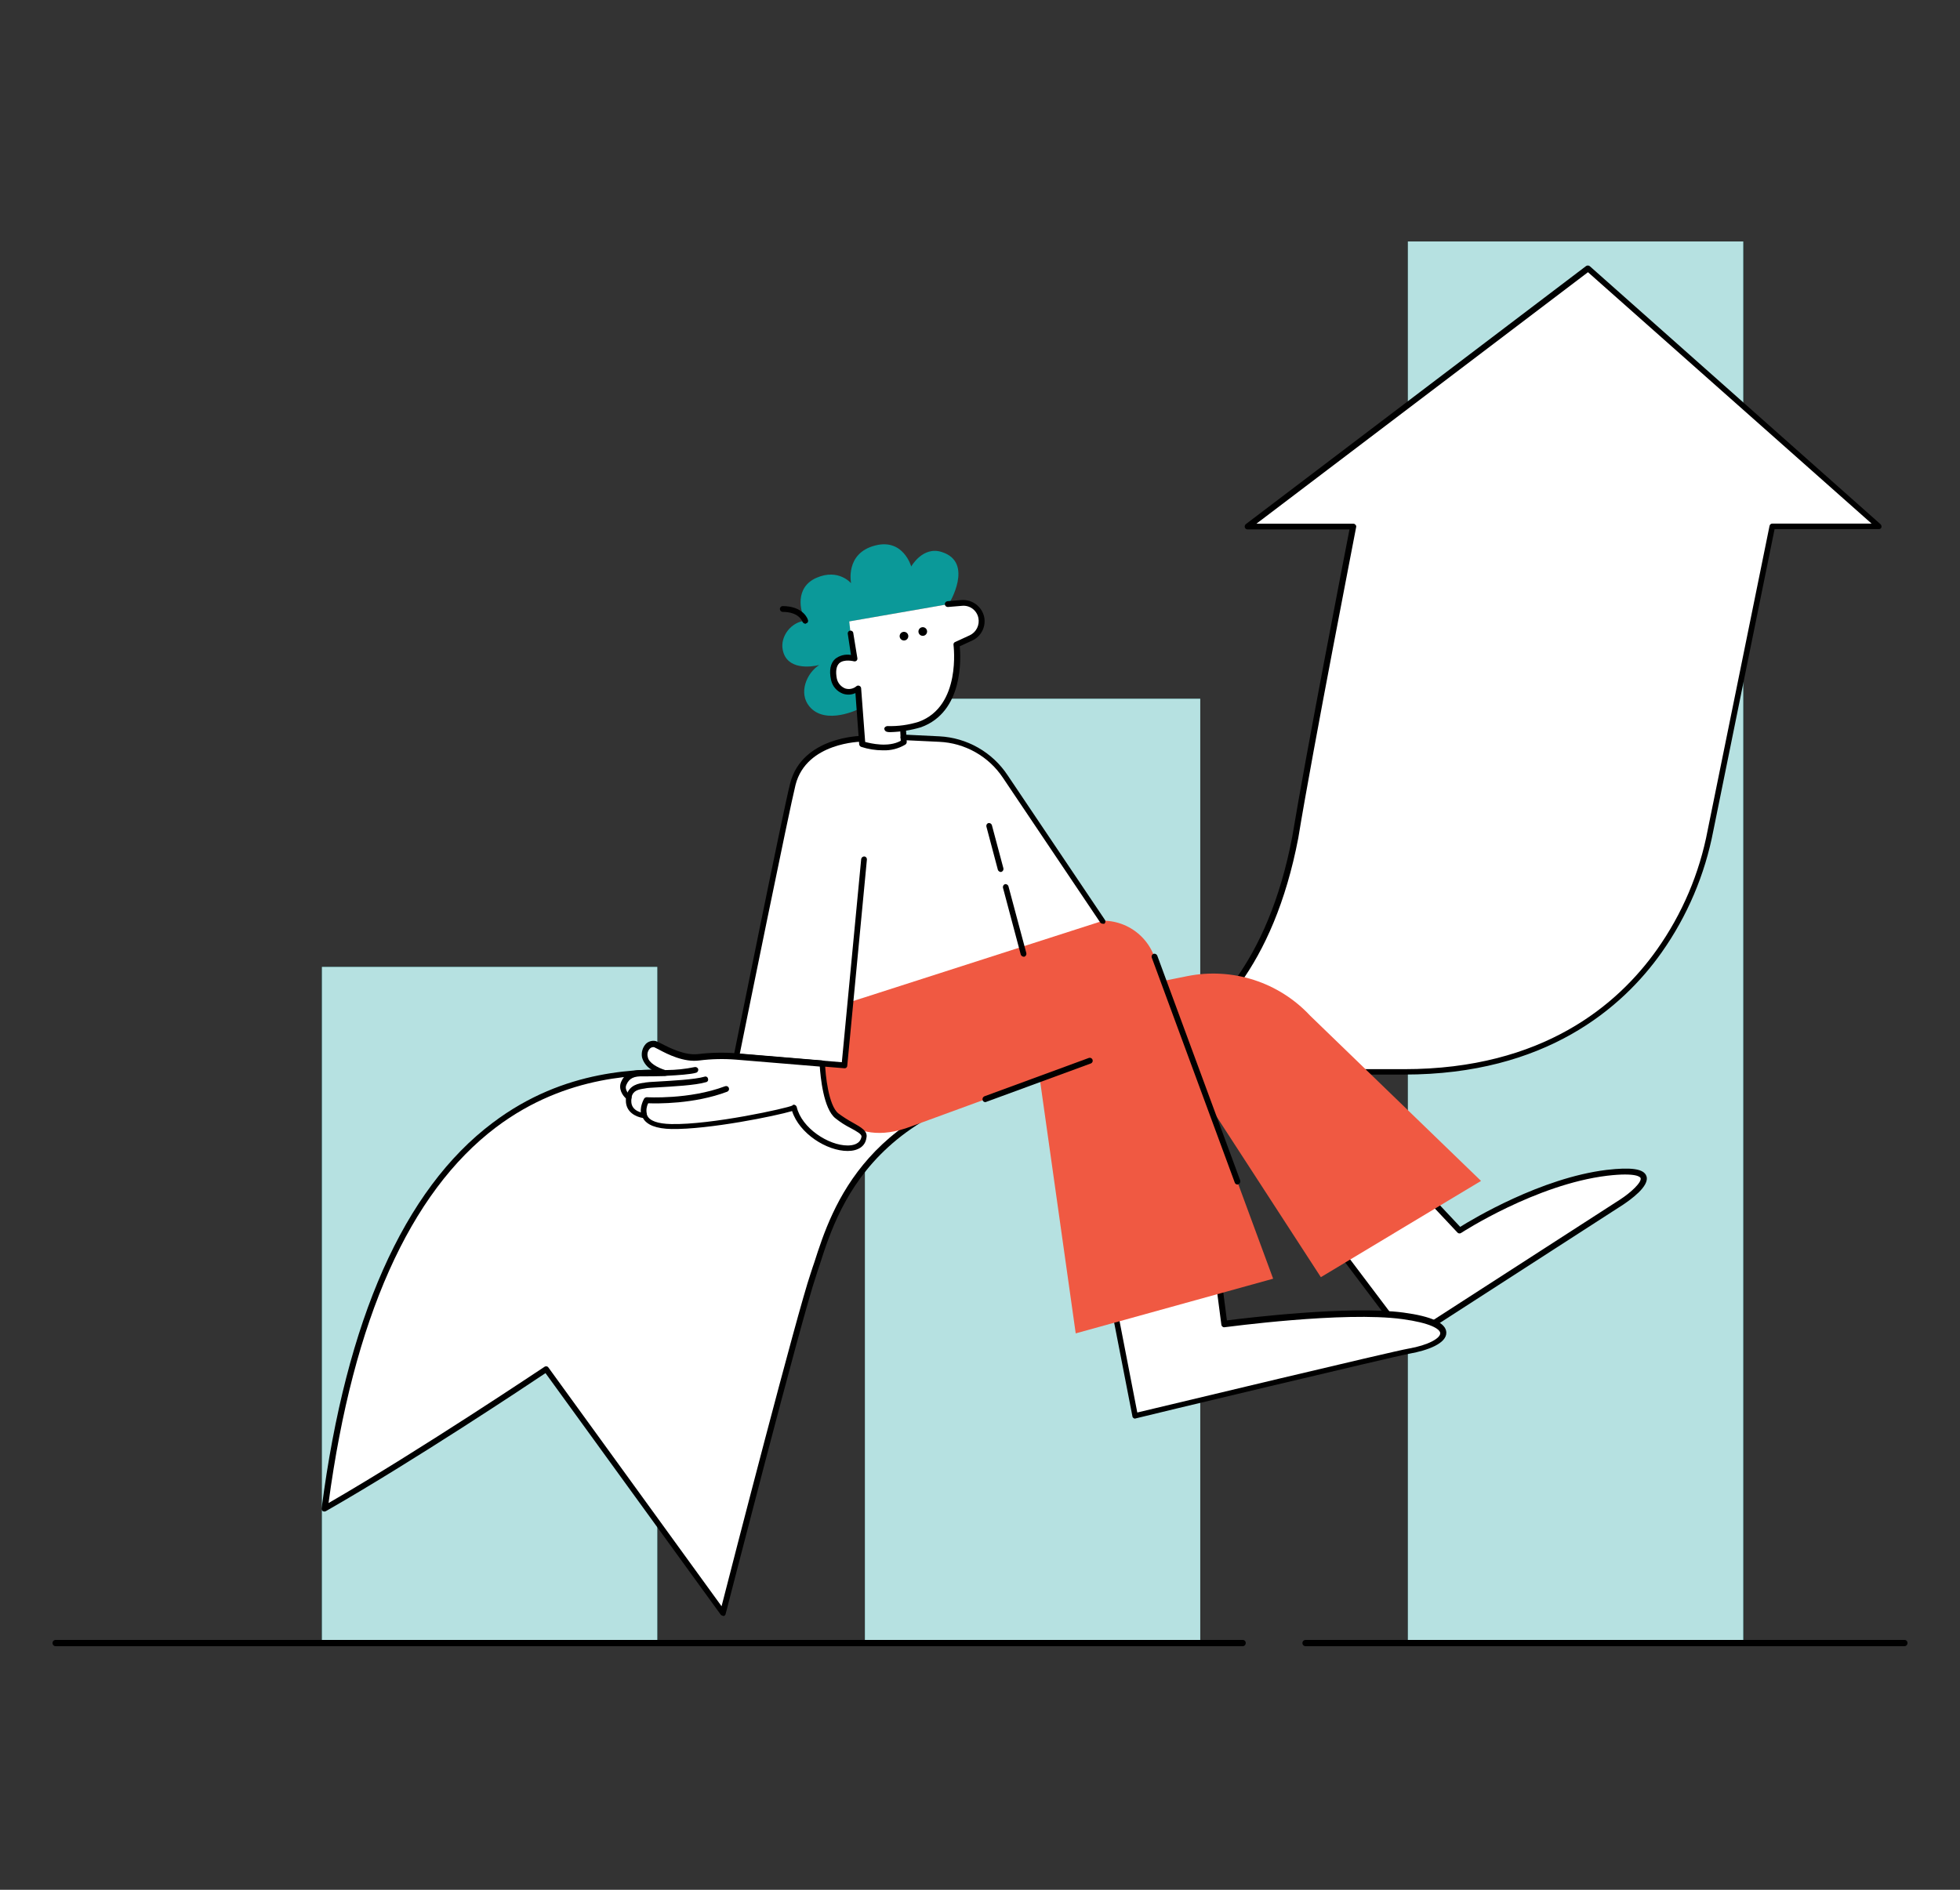 <svg xmlns="http://www.w3.org/2000/svg" width="560" height="540" viewBox="0 0 560 540" fill="none"><rect x="0" y="0" width="560" height="540" fill="#333333" stroke="none"/><mask id="mask0_34_22060" style="mask-type:alpha" maskUnits="userSpaceOnUse" x="0" y="0" width="560" height="540"><rect width="560" height="540" fill="#D9D9D9"></rect></mask><g mask="url(#mask0_34_22060)"><path d="M498.063 69H402.257V469.88H498.063V69Z" fill="#0B9999"></path><path d="M498.063 69H402.257V469.88H498.063V69Z" fill="white" fill-opacity="0.7"></path><path d="M342.927 199.669H247.121V469.88H342.927V199.669Z" fill="#0B9999"></path><path d="M342.927 199.669H247.121V469.88H342.927V199.669Z" fill="white" fill-opacity="0.7"></path><path d="M187.791 276.296H91.985V469.88H187.791V276.296Z" fill="#0B9999"></path><path d="M187.791 276.296H91.985V469.88H187.791V276.296Z" fill="white" fill-opacity="0.7"></path><path d="M544.012 470.399H373.013C372.776 470.399 372.548 470.305 372.38 470.137C372.212 469.969 372.117 469.741 372.117 469.503C372.117 469.265 372.212 469.037 372.38 468.869C372.548 468.701 372.776 468.607 373.013 468.607H544.102C544.222 468.599 544.342 468.617 544.454 468.659C544.566 468.701 544.668 468.767 544.753 468.852C544.838 468.937 544.904 469.038 544.946 469.151C544.988 469.263 545.006 469.383 544.998 469.503C544.999 469.629 544.973 469.753 544.922 469.868C544.872 469.983 544.798 470.086 544.705 470.171C544.612 470.255 544.502 470.319 544.383 470.358C544.264 470.398 544.137 470.412 544.012 470.399Z" fill="black"></path><path d="M354.91 470.399H15.896C15.659 470.399 15.431 470.305 15.262 470.137C15.094 469.969 15 469.741 15 469.503C15 469.265 15.094 469.037 15.262 468.869C15.431 468.701 15.659 468.607 15.896 468.607H355.026C355.146 468.599 355.266 468.617 355.378 468.659C355.491 468.701 355.593 468.767 355.677 468.852C355.762 468.937 355.828 469.038 355.87 469.151C355.913 469.263 355.93 469.383 355.922 469.503C355.923 469.631 355.897 469.758 355.845 469.875C355.793 469.992 355.716 470.097 355.62 470.182C355.524 470.267 355.411 470.33 355.288 470.368C355.166 470.405 355.037 470.416 354.91 470.399Z" fill="black"></path><path d="M322.214 306.337H197.075C177 306.337 109.846 300.225 92.755 431.064C119.642 415.703 156.019 391.245 156.019 391.245L206.575 460.882C206.575 460.882 228.084 376.879 232.422 364.162C238.158 347.805 246.636 306.337 322.214 306.337Z" fill="white"></path><path d="M206.575 461.706C206.319 461.686 206.081 461.567 205.912 461.375L155.858 392.366C150.821 395.753 117.778 417.729 93.123 431.799C92.986 431.878 92.832 431.919 92.674 431.919C92.517 431.919 92.363 431.878 92.226 431.799C92.095 431.711 91.993 431.585 91.933 431.438C91.874 431.291 91.861 431.13 91.895 430.975C98.921 377.04 115.358 339.955 140.712 320.874C161.451 305.181 182.924 305.423 194.405 305.593H322.125C322.233 305.593 322.34 305.615 322.44 305.656C322.541 305.698 322.631 305.758 322.708 305.835C322.785 305.911 322.845 306.002 322.887 306.102C322.928 306.202 322.949 306.31 322.949 306.418C322.949 306.526 322.928 306.633 322.887 306.733C322.845 306.834 322.785 306.924 322.708 307.001C322.631 307.078 322.541 307.138 322.44 307.18C322.34 307.221 322.233 307.242 322.125 307.242C251.673 307.242 239.861 343.755 234.242 361.267C233.829 362.423 233.498 363.579 233.166 364.565C228.873 377.112 207.561 460.38 207.319 461.204C207.291 461.362 207.21 461.506 207.089 461.612C206.969 461.717 206.816 461.779 206.656 461.787L206.575 461.706ZM156.019 390.421C156.149 390.415 156.278 390.442 156.394 390.5C156.51 390.558 156.609 390.645 156.683 390.752L206.163 458.982C209.219 446.999 227.672 375.472 231.598 363.911C231.929 362.916 232.261 361.84 232.673 360.684C237.71 344.991 247.622 314.6 297.846 307.162H194.431C183.112 307 162.051 306.83 141.734 322.111C117.034 340.779 100.929 376.879 93.867 429.496C120.215 414.26 155.24 390.752 155.652 390.51C155.767 390.455 155.892 390.424 156.019 390.421Z" fill="black"></path><path d="M536.807 150.476H506.335L488.743 237.364C488.743 237.364 478.83 306.373 401.182 306.373C342.21 306.373 305.286 306.293 305.286 306.293C305.286 306.293 356.496 310.424 370.128 239.3C374.421 213.31 386.645 150.512 386.645 150.512H356.46L453.682 76.753L536.78 150.512" fill="white"></path><path d="M306.935 307.162C305.94 307.162 305.277 307.081 305.196 307.081C304.991 307.063 304.8 306.968 304.662 306.815C304.524 306.662 304.449 306.462 304.452 306.256C304.469 306.043 304.561 305.843 304.712 305.692C304.863 305.54 305.064 305.448 305.277 305.432H308.333C316.702 305.012 324.866 302.695 332.208 298.656C345.257 291.549 362.276 275.444 369.213 239.103C373.174 215.147 383.992 159.393 385.569 151.273H356.406C356.237 151.268 356.075 151.21 355.941 151.107C355.807 151.004 355.71 150.861 355.662 150.699C355.618 150.541 355.618 150.374 355.662 150.216C355.707 150.058 355.793 149.915 355.913 149.803L453.135 76.044C453.29 75.93 453.477 75.868 453.669 75.868C453.861 75.868 454.047 75.93 454.202 76.044L537.299 149.803C537.415 149.918 537.499 150.061 537.543 150.218C537.587 150.375 537.59 150.541 537.55 150.699C537.498 150.852 537.396 150.982 537.262 151.072C537.127 151.161 536.967 151.203 536.806 151.192H507.025L489.513 237.427C487.121 249.94 482.079 261.797 474.725 272.2C463.496 288.054 441.565 307.054 401.235 307.054H308.924C308.264 307.129 307.599 307.164 306.935 307.162ZM319.482 305.512H401.172C440.902 305.512 462.304 287.006 473.372 271.402C480.626 261.183 485.585 249.517 487.909 237.203L505.582 150.269C505.617 150.079 505.719 149.907 505.871 149.787C506.023 149.666 506.213 149.605 506.407 149.615H534.736L453.709 77.783L358.969 149.651H386.636C386.766 149.643 386.895 149.67 387.012 149.728C387.128 149.786 387.227 149.874 387.299 149.982C387.387 150.064 387.45 150.169 387.48 150.285C387.51 150.4 387.506 150.523 387.469 150.637C387.38 151.3 375.155 213.659 370.943 239.434C363.845 276.52 346.413 292.956 333.033 300.225C328.728 302.49 324.183 304.264 319.482 305.512Z" fill="black"></path><path d="M270.673 172.693L271.086 172.612C271.086 172.612 278.435 160.719 269.105 157.744C263.647 155.952 260.349 161.876 260.349 161.876C260.349 161.876 258.117 153.863 250.186 155.844C241.349 157.995 243.168 166.661 243.168 166.661C243.168 166.661 239.583 162.369 233.31 165.093C227.036 167.818 228.515 174.674 230.173 177.398C226.203 177.568 222.815 181.781 223.649 185.742C224.805 191.523 231.715 190.617 234.054 190.035C230.415 192.356 228.103 198.047 231.24 201.847C235.873 207.466 245.579 202.51 245.579 202.51L245.248 199.373L242.693 177.568L270.673 172.693Z" fill="#0B9999"></path><path d="M280.336 176.412C280.07 175.153 279.351 174.036 278.314 173.274C277.278 172.512 275.997 172.158 274.716 172.28L270.755 172.612L270.674 172.773V172.693L242.641 177.568L243.053 181.287L242.972 181.036L243.304 183.349L243.886 188.054C242.73 187.812 236.779 186.817 238.267 194.005C238.391 194.716 238.694 195.383 239.148 195.944C239.602 196.505 240.192 196.941 240.862 197.21C241.531 197.479 242.258 197.573 242.974 197.483C243.69 197.392 244.371 197.121 244.953 196.693L245.284 199.257L245.455 199.418C245.867 205.037 246.441 212.556 246.441 212.556C246.441 212.556 253.548 215.03 258.253 212.055C258.172 210.262 258.011 208.255 258.011 208.255L257.921 208.013C259.623 207.753 261.307 207.394 262.967 206.937C276.016 202.142 273.453 184.057 273.453 184.057L277.584 182.157C278.595 181.617 279.407 180.769 279.902 179.736C280.397 178.702 280.549 177.538 280.336 176.412Z" fill="white"></path><path d="M382.595 357.054L402.168 382.991L463.29 343.557C463.29 343.557 480.059 332.65 459.078 335.213C438.349 337.723 417.037 351.785 417.037 351.785L407.788 341.926L382.595 357.054Z" fill="white"></path><path d="M402.167 383.816C402.037 383.822 401.908 383.795 401.792 383.737C401.676 383.679 401.576 383.592 401.504 383.484L381.93 357.547C381.791 357.356 381.733 357.118 381.769 356.884C381.795 356.766 381.846 356.654 381.916 356.555C381.987 356.456 382.077 356.373 382.181 356.31L407.455 341.075C407.612 340.979 407.798 340.944 407.98 340.975C408.161 341.007 408.325 341.102 408.441 341.245L417.197 350.575C420.782 348.343 440.248 336.612 458.996 334.299C466.095 333.475 469.653 333.977 470.396 336.038C471.472 338.933 465.602 342.975 463.782 344.212L402.66 383.645C402.51 383.738 402.342 383.796 402.167 383.816ZM383.75 357.216L402.328 381.835L462.796 342.822C466.014 340.752 469.151 337.777 468.738 336.621C468.658 336.379 467.672 334.971 459.158 335.966C438.84 338.44 417.699 352.152 417.448 352.322C417.28 352.435 417.076 352.481 416.876 352.449C416.677 352.418 416.497 352.311 416.372 352.152L407.616 342.822L383.75 357.216Z" fill="black"></path><path d="M317.501 369.852L324.277 404.662C324.277 404.662 398.287 386.898 402.58 386.155C413.729 384.255 418.031 378.393 400.85 376.081C383.669 373.769 349.765 378.393 349.765 378.393L347.498 360.272L317.501 369.852Z" fill="white"></path><path d="M324.276 405.37C324.124 405.366 323.978 405.309 323.864 405.208C323.766 405.148 323.684 405.063 323.626 404.963C323.568 404.863 323.536 404.75 323.533 404.635L316.757 369.852C316.717 369.657 316.756 369.453 316.865 369.285C316.974 369.117 317.144 368.999 317.34 368.956L347.238 359.376C347.345 359.326 347.463 359.308 347.581 359.322C347.698 359.336 347.809 359.383 347.901 359.456C348.109 359.59 348.257 359.798 348.313 360.039L350.545 377.3C355.832 376.637 385.497 373.007 401.011 375.068C409.023 376.144 413.155 378.044 413.235 380.768C413.316 383.905 407.858 385.886 402.749 386.8C398.537 387.544 325.271 405.056 324.527 405.298C324.357 405.37 324.357 405.37 324.276 405.37ZM318.496 370.417L324.94 403.622C333.525 401.561 398.367 386.029 402.418 385.366C408.118 384.38 411.497 382.391 411.497 380.992C411.497 379.747 408.611 378.017 400.742 376.942C383.893 374.629 350.195 379.254 349.863 379.254C349.762 379.271 349.658 379.266 349.558 379.238C349.459 379.21 349.367 379.161 349.29 379.092C349.197 379.024 349.12 378.936 349.063 378.836C349.006 378.736 348.97 378.625 348.958 378.51L346.727 361.41L318.496 370.417Z" fill="black"></path><path d="M227.467 291.388L309.991 263.955C313.87 262.605 318.125 262.837 321.834 264.599C325.544 266.362 328.411 269.514 329.815 273.374L363.755 365.389L307.347 381.01L297.103 308.416L260.358 321.86C242.676 328.626 234.834 315.667 231.527 304.921L227.467 291.388Z" fill="#F05942"></path><path d="M327.333 281.315L339.307 278.913C345.625 277.662 352.159 278.045 358.288 280.025C364.417 282.006 369.939 285.52 374.331 290.232L423.148 337.445L377.387 364.95L345.589 315.963L327.333 281.315Z" fill="#F05942"></path><path d="M315.028 263.139L287.191 221.761C285.134 218.624 282.362 216.019 279.103 214.162C275.843 212.305 272.189 211.248 268.442 211.078L258.117 210.576H246.225V211.158C245.149 211.158 229.869 211.651 226.642 224.127C224.662 231.888 210.51 301.937 210.51 301.937L241.403 304.491L243.142 286.244L315.028 263.139Z" fill="white"></path><path d="M241.35 305.262L210.376 302.707C210.147 302.676 209.938 302.558 209.794 302.376C209.655 302.185 209.597 301.946 209.632 301.713C209.794 301.049 223.757 231.583 225.764 223.822C229.197 210.442 246.055 210.271 246.225 210.271C246.43 210.293 246.62 210.389 246.758 210.542C246.896 210.695 246.972 210.894 246.972 211.1C246.972 211.306 246.896 211.505 246.758 211.658C246.62 211.811 246.43 211.908 246.225 211.929C246.055 211.929 230.443 212.091 227.306 224.234C225.513 231.404 213.02 292.876 211.362 301.13L240.525 303.532L246.055 245.466C246.091 245.255 246.201 245.065 246.366 244.928C246.53 244.792 246.738 244.719 246.951 244.722C247.058 244.732 247.163 244.763 247.258 244.814C247.353 244.865 247.437 244.933 247.505 245.017C247.574 245.1 247.625 245.196 247.656 245.299C247.687 245.403 247.697 245.511 247.686 245.618L242.076 304.509C242.078 304.705 242.003 304.893 241.867 305.034C241.731 305.175 241.545 305.257 241.35 305.262Z" fill="black"></path><path d="M184.188 318.732C184.188 318.732 179.483 318.4 179.644 314.43C179.631 314.179 179.659 313.928 179.725 313.686V313.606C179.725 313.606 177.251 311.813 178.327 309.474C179.402 307.135 181.015 306.508 184.027 306.669C185.183 306.669 187.737 306.669 190.139 306.588L189.888 306.508C188.812 306.176 184.851 304.715 184.439 302.125C183.937 299.15 186.169 298.074 187.325 298.325C188.481 298.576 194.683 302.806 199.872 302.125C203.406 301.682 206.976 301.598 210.528 301.874L235.228 303.944C235.228 303.944 235.64 315.918 239.359 318.893C243.079 321.869 247.613 322.855 247.12 325.006C245.471 332.023 229.196 326.162 226.965 316.5C225.172 317.486 203.51 322.111 191.94 321.878C187.074 321.797 185.003 320.471 184.349 318.902L184.188 318.732Z" fill="white"></path><path d="M242.174 328.886C236.223 328.886 228.381 323.93 226.311 317.486C221.606 318.893 202.525 322.774 191.869 322.613C187.496 322.523 184.771 321.457 183.696 319.467C181.715 319.144 178.74 317.818 178.82 314.35V313.857C177.826 312.96 176.589 311.042 177.503 309.062C178.901 306.006 181.464 305.674 183.938 305.764H186.34C185.641 305.391 185.025 304.881 184.528 304.265C184.031 303.649 183.662 302.94 183.445 302.179C183.309 301.493 183.335 300.785 183.522 300.111C183.709 299.437 184.051 298.816 184.52 298.298C184.884 297.94 185.33 297.677 185.819 297.533C186.309 297.39 186.826 297.369 187.325 297.474C187.892 297.69 188.445 297.938 188.983 298.218C191.376 299.454 195.75 301.686 199.55 301.193C203.142 300.762 206.769 300.686 210.376 300.969L234.986 303.03C235.192 303.051 235.383 303.147 235.521 303.302C235.659 303.456 235.734 303.657 235.73 303.864C235.811 307.081 236.725 315.918 239.53 318.15C240.843 319.127 242.224 320.011 243.662 320.793C245.974 322.111 248.035 323.186 247.543 325.167C247.211 327.587 245.15 328.886 242.174 328.886ZM226.813 315.676C226.929 315.665 227.046 315.693 227.145 315.757C227.264 315.811 227.369 315.89 227.454 315.989C227.54 316.088 227.602 316.204 227.637 316.33C229.045 322.362 236.725 327.318 242.174 327.318C243.743 327.318 245.759 326.906 246.135 324.844C246.306 324.1 244.737 323.267 243.079 322.362C241.526 321.584 240.06 320.644 238.706 319.557C235.237 316.868 234.413 307.493 234.225 304.769L210.278 302.788C206.78 302.508 203.264 302.589 199.783 303.03C195.409 303.613 190.695 301.238 188.222 299.894L186.895 299.23C186.67 299.194 186.44 299.213 186.224 299.286C186.009 299.36 185.814 299.485 185.658 299.652C185.363 299.966 185.155 300.352 185.054 300.772C184.954 301.192 184.964 301.63 185.085 302.044C185.327 303.693 187.89 305.101 190.032 305.764L190.283 305.844C190.478 305.887 190.649 306.006 190.758 306.173C190.867 306.341 190.905 306.545 190.866 306.741C190.831 306.941 190.73 307.123 190.579 307.258C190.427 307.393 190.235 307.473 190.032 307.485C187.639 307.565 185.085 307.565 183.839 307.565C181.15 307.485 179.797 308.067 178.973 309.967C178.229 311.616 180.129 313.023 180.129 313.023C180.261 313.111 180.363 313.237 180.42 313.384C180.478 313.532 180.489 313.694 180.451 313.848C180.384 314.09 180.357 314.341 180.371 314.592C180.29 317.728 184.009 318.06 184.171 318.06C184.319 318.064 184.462 318.113 184.58 318.201C184.699 318.289 184.788 318.412 184.834 318.553L184.915 318.723C185.578 320.291 187.971 321.116 191.771 321.197C203.332 321.448 224.931 316.653 226.383 315.909C226.424 315.833 226.487 315.77 226.563 315.729C226.64 315.687 226.726 315.669 226.813 315.676Z" fill="black"></path><path d="M207.482 311.213C196.907 315.174 184.772 314.43 184.772 314.43C184.772 314.43 183.445 316.581 184.109 318.562" fill="white"></path><path d="M184.107 319.306C183.931 319.292 183.762 319.231 183.617 319.131C183.472 319.03 183.357 318.892 183.282 318.732C182.539 316.411 184.026 314.018 184.026 313.937C184.111 313.816 184.222 313.717 184.351 313.645C184.48 313.574 184.623 313.533 184.77 313.525C184.851 313.525 196.905 314.269 207.176 310.388C207.384 310.311 207.614 310.32 207.816 310.412C208.017 310.504 208.174 310.673 208.251 310.881C208.328 311.089 208.32 311.319 208.227 311.521C208.135 311.723 207.966 311.879 207.758 311.957C198.258 315.542 187.683 315.344 185.209 315.255C184.721 316.166 184.575 317.221 184.797 318.23C184.859 318.44 184.842 318.665 184.75 318.863C184.657 319.061 184.496 319.218 184.295 319.306H184.107Z" fill="black"></path><path d="M198.645 305.674C197.408 306.176 193.85 306.418 190.472 306.57L198.645 305.674Z" fill="white"></path><path d="M190.472 307.413C190.252 307.413 190.041 307.326 189.885 307.172C189.729 307.017 189.64 306.808 189.638 306.588C189.631 306.477 189.649 306.366 189.688 306.263C189.728 306.159 189.789 306.065 189.868 305.987C189.947 305.909 190.042 305.849 190.146 305.81C190.25 305.772 190.361 305.756 190.472 305.764C193.133 305.746 195.787 305.467 198.394 304.93C198.604 304.868 198.829 304.885 199.027 304.978C199.225 305.07 199.382 305.232 199.47 305.432C199.532 305.641 199.517 305.865 199.426 306.063C199.335 306.261 199.176 306.419 198.977 306.508C197.489 307 193.599 307.242 190.472 307.404V307.413Z" fill="black"></path><path d="M252.248 214.403C250.144 214.402 248.054 214.07 246.055 213.417C245.9 213.358 245.764 213.258 245.663 213.126C245.562 212.995 245.499 212.838 245.481 212.673C245.481 212.673 244.818 203.711 244.406 198.047C243.278 198.567 241.993 198.628 240.821 198.217C239.967 197.898 239.208 197.367 238.615 196.674C238.022 195.981 237.616 195.149 237.433 194.256C236.851 191.567 237.263 189.542 238.589 188.305C239.221 187.799 239.953 187.435 240.736 187.235C241.52 187.036 242.337 187.006 243.133 187.149L242.237 181.198C242.209 181.09 242.204 180.977 242.222 180.867C242.24 180.757 242.281 180.652 242.342 180.558C242.403 180.465 242.484 180.386 242.577 180.325C242.671 180.265 242.777 180.225 242.887 180.208C242.997 180.191 243.11 180.197 243.218 180.227C243.325 180.256 243.426 180.307 243.512 180.378C243.599 180.448 243.67 180.536 243.72 180.636C243.771 180.735 243.8 180.844 243.805 180.956L244.961 188.054C244.987 188.188 244.978 188.327 244.935 188.457C244.893 188.587 244.819 188.704 244.719 188.798C244.618 188.883 244.497 188.942 244.368 188.972C244.239 189.002 244.104 189 243.976 188.968C243.976 188.968 241.161 188.224 239.763 189.542C238.939 190.366 238.688 191.854 239.1 193.924C239.24 194.552 239.531 195.135 239.948 195.624C240.365 196.113 240.895 196.493 241.493 196.729C242.043 196.902 242.628 196.932 243.192 196.816C243.757 196.7 244.283 196.442 244.719 196.066C244.835 195.976 244.974 195.92 245.12 195.906C245.266 195.891 245.413 195.919 245.544 195.985C245.678 196.041 245.795 196.132 245.882 196.249C245.969 196.366 246.022 196.504 246.037 196.649C246.369 201.354 247.032 209.778 247.193 212.01C248.761 212.422 253.807 213.659 257.356 211.678L257.186 208.38C257.183 208.167 257.256 207.959 257.392 207.795C257.529 207.63 257.719 207.52 257.93 207.484C258.139 207.497 258.338 207.576 258.499 207.709C258.661 207.843 258.775 208.025 258.826 208.228C258.826 208.228 258.987 210.208 259.068 212.028C259.066 212.176 259.028 212.322 258.956 212.452C258.884 212.582 258.781 212.692 258.656 212.772C256.723 213.926 254.497 214.493 252.248 214.403Z" fill="black"></path><path d="M254.479 209.205C254.118 209.227 253.756 209.197 253.404 209.115C253.199 209.067 253.016 208.953 252.882 208.791C252.748 208.63 252.67 208.429 252.66 208.219C252.66 207.807 253.162 207.475 253.556 207.475C256.592 207.569 259.621 207.151 262.518 206.238C274.743 201.757 272.43 184.433 272.43 184.263C272.4 184.088 272.435 183.908 272.527 183.757C272.619 183.605 272.763 183.492 272.932 183.438L277.064 181.538C277.972 181.109 278.709 180.387 279.158 179.488C279.607 178.589 279.74 177.566 279.537 176.582C279.328 175.521 278.729 174.576 277.859 173.934C276.988 173.292 275.908 172.999 274.832 173.114L270.862 173.445C270.643 173.467 270.425 173.4 270.255 173.261C270.086 173.121 269.978 172.92 269.957 172.702C269.935 172.483 270.002 172.265 270.141 172.095C270.281 171.925 270.482 171.818 270.701 171.796L274.662 171.465C276.143 171.347 277.616 171.766 278.814 172.645C280.011 173.523 280.854 174.803 281.186 176.251C281.469 177.597 281.288 178.999 280.673 180.229C280.058 181.459 279.045 182.445 277.799 183.026L274.214 184.675C274.545 187.982 275.289 203.433 263.145 207.807C260.33 208.65 257.417 209.12 254.479 209.205Z" fill="black"></path><path d="M258.279 183.017C258.962 183.017 259.516 182.464 259.516 181.78C259.516 181.097 258.962 180.544 258.279 180.544C257.596 180.544 257.042 181.097 257.042 181.78C257.042 182.464 257.596 183.017 258.279 183.017Z" fill="black"></path><path d="M263.648 181.691C264.331 181.691 264.885 181.137 264.885 180.454C264.885 179.771 264.331 179.217 263.648 179.217C262.965 179.217 262.411 179.771 262.411 180.454C262.411 181.137 262.965 181.691 263.648 181.691Z" fill="black"></path><path d="M315.028 263.955C314.773 263.933 314.536 263.814 314.365 263.623L286.555 222.254C284.544 219.231 281.848 216.726 278.687 214.94C275.526 213.154 271.989 212.138 268.362 211.974L258.037 211.481C257.934 211.476 257.832 211.45 257.739 211.406C257.645 211.361 257.561 211.299 257.492 211.222C257.351 211.066 257.278 210.861 257.289 210.652C257.3 210.443 257.393 210.247 257.549 210.106C257.704 209.966 257.909 209.893 258.118 209.904L268.443 210.406C272.317 210.61 276.09 211.717 279.461 213.639C282.831 215.561 285.706 218.244 287.855 221.474L315.691 262.853C315.754 262.944 315.797 263.047 315.818 263.156C315.839 263.265 315.838 263.376 315.814 263.485C315.791 263.593 315.745 263.695 315.681 263.785C315.617 263.875 315.535 263.951 315.44 264.009C315.312 263.949 315.168 263.931 315.028 263.955Z" fill="black"></path><path d="M292.478 273.383C292.301 273.37 292.131 273.308 291.986 273.206C291.841 273.103 291.726 272.963 291.654 272.801L286.554 253.64C286.519 253.432 286.558 253.218 286.664 253.036C286.771 252.854 286.938 252.716 287.137 252.645C287.343 252.612 287.555 252.652 287.735 252.758C287.915 252.864 288.052 253.03 288.123 253.227L293.249 272.389C293.284 272.596 293.245 272.81 293.139 272.992C293.032 273.174 292.865 273.313 292.666 273.383H292.478Z" fill="black"></path><path d="M285.954 249.176C285.777 249.163 285.607 249.103 285.46 249.002C285.314 248.901 285.197 248.763 285.121 248.602L281.823 236.172C281.778 235.966 281.811 235.75 281.917 235.567C282.024 235.385 282.195 235.248 282.396 235.186C282.603 235.15 282.816 235.188 282.998 235.293C283.18 235.397 283.319 235.563 283.391 235.76L286.698 248.154C286.732 248.361 286.691 248.572 286.585 248.752C286.479 248.932 286.313 249.07 286.116 249.14L285.954 249.176Z" fill="black"></path><path d="M353.521 338.467C353.352 338.463 353.188 338.406 353.055 338.303C352.921 338.199 352.823 338.056 352.777 337.893L329.072 273.625C328.999 273.418 329.01 273.191 329.102 272.992C329.194 272.793 329.36 272.637 329.565 272.559C329.774 272.496 329.998 272.512 330.196 272.602C330.394 272.693 330.552 272.853 330.641 273.051L354.346 337.311C354.408 337.52 354.391 337.745 354.298 337.943C354.206 338.141 354.044 338.299 353.844 338.386C353.772 338.467 353.682 338.467 353.521 338.467Z" fill="black"></path><path d="M281.492 314.932C281.322 314.927 281.158 314.867 281.024 314.762C280.89 314.658 280.793 314.513 280.748 314.349C280.685 314.141 280.701 313.917 280.791 313.719C280.882 313.521 281.042 313.363 281.241 313.274L311.147 302.286C311.351 302.232 311.567 302.256 311.754 302.353C311.941 302.45 312.085 302.614 312.157 302.812C312.229 303.01 312.224 303.228 312.143 303.422C312.063 303.617 311.912 303.774 311.721 303.863L281.823 314.842C281.724 314.904 281.608 314.935 281.492 314.932Z" fill="black"></path><path d="M179.726 314.018H179.564C179.459 313.995 179.36 313.951 179.273 313.888C179.186 313.825 179.114 313.745 179.06 313.652C179.006 313.559 178.972 313.456 178.96 313.349C178.948 313.242 178.959 313.134 178.991 313.032C179.815 309.976 182.576 309.564 184.108 309.393L184.44 309.313C184.933 309.232 186.089 309.142 187.738 309.062C191.789 308.82 198.493 308.488 201.289 307.664C201.392 307.623 201.502 307.607 201.612 307.615C201.722 307.623 201.829 307.656 201.924 307.711C202.02 307.766 202.102 307.842 202.164 307.933C202.226 308.024 202.267 308.128 202.284 308.237C202.322 308.341 202.337 308.451 202.328 308.561C202.318 308.671 202.284 308.778 202.229 308.873C202.173 308.968 202.097 309.05 202.005 309.112C201.914 309.174 201.81 309.215 201.701 309.232C198.726 310.128 192.121 310.469 187.738 310.72C186.259 310.8 184.933 310.881 184.601 310.962L184.189 311.042C182.397 311.293 180.882 311.625 180.47 313.444C180.47 313.776 180.147 314.018 179.726 314.018Z" fill="black"></path><path d="M230.092 178.231C229.916 178.215 229.747 178.152 229.602 178.05C229.458 177.948 229.342 177.81 229.268 177.649C229.187 177.488 228.282 174.844 223.568 174.844C223.363 174.822 223.173 174.726 223.035 174.573C222.897 174.42 222.821 174.221 222.821 174.015C222.821 173.809 222.897 173.61 223.035 173.457C223.173 173.304 223.363 173.207 223.568 173.186C229.6 173.186 230.836 176.986 230.836 177.156C230.877 177.258 230.893 177.368 230.885 177.477C230.877 177.587 230.844 177.693 230.789 177.788C230.734 177.883 230.657 177.964 230.566 178.025C230.475 178.087 230.371 178.126 230.263 178.142C230.281 178.231 230.2 178.231 230.092 178.231Z" fill="black"></path></g></svg>